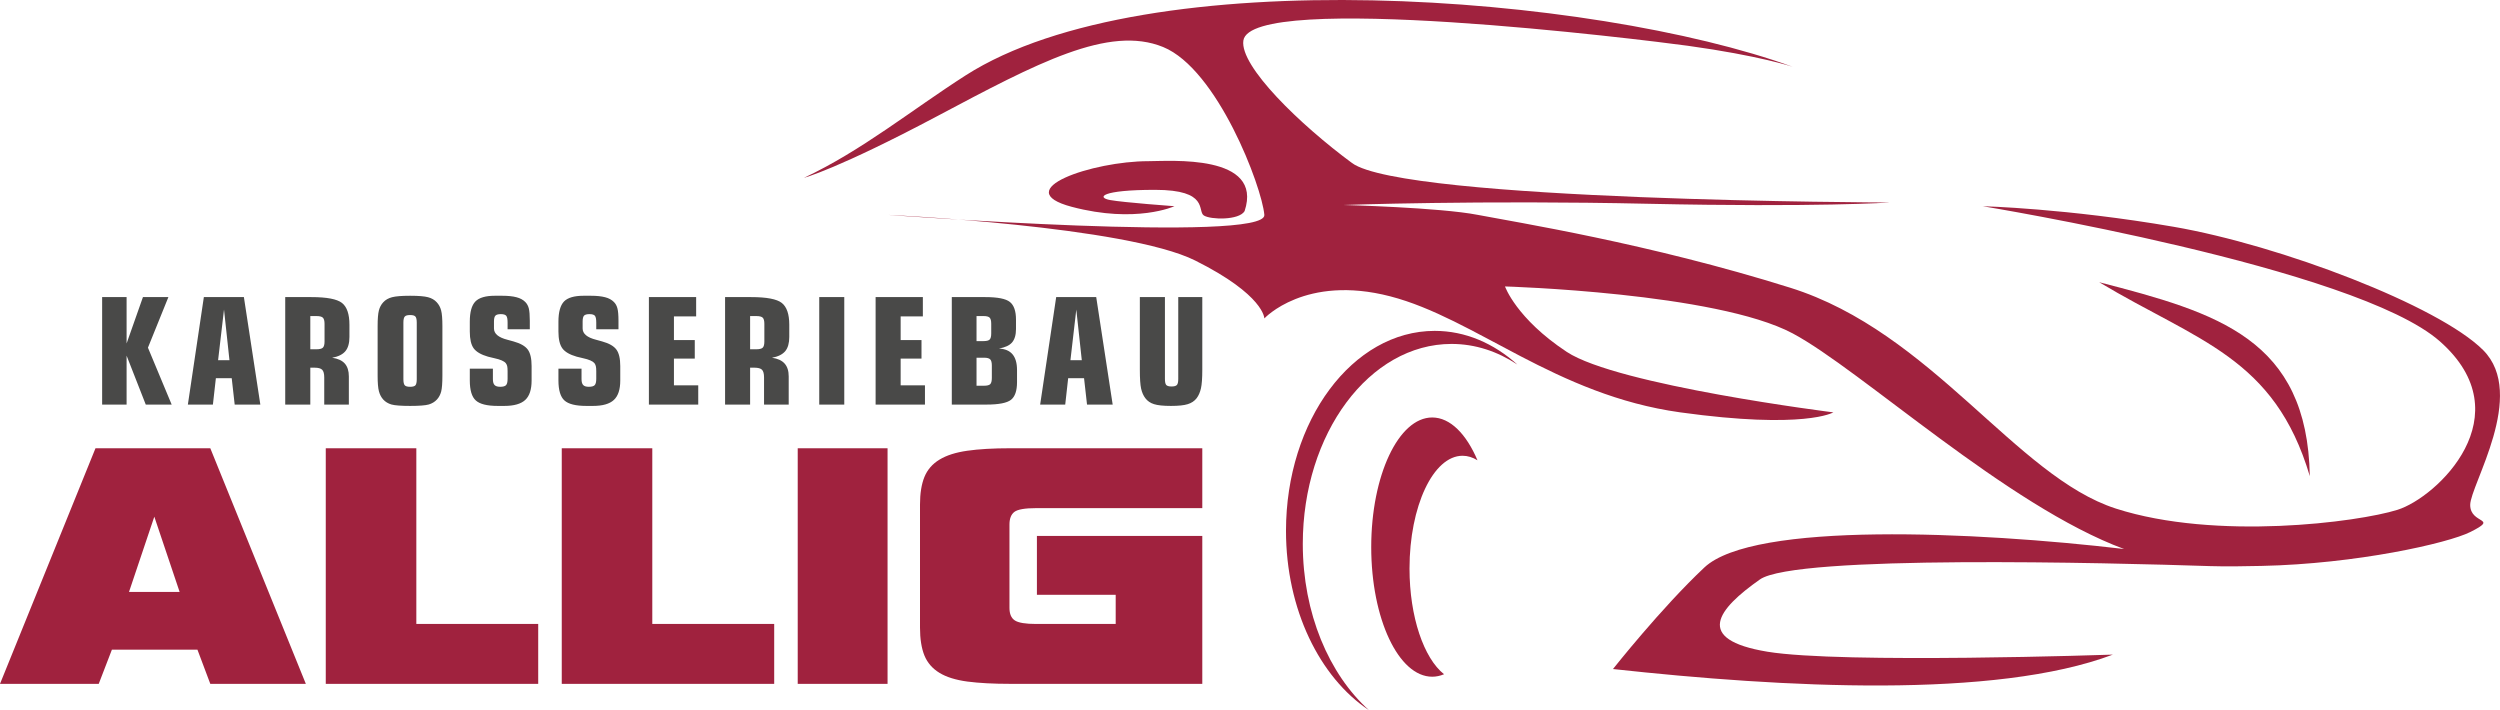 <?xml version="1.0" encoding="UTF-8"?>
<svg width="5223px" height="1484px" viewBox="0 0 5223 1484" version="1.1" xmlns="http://www.w3.org/2000/svg" xmlns:xlink="http://www.w3.org/1999/xlink">
    <g id="Page-1" stroke="none" stroke-width="1" fill="none" fill-rule="evenodd">
        <g id="Group">
            <path d="M213.38,845.25 L213.38,620.70 L264.49,620.70 L264.49,717.58 L298.63,620.70 L351.80,620.70 L309.08,726.36 L358.66,845.25 L304.53,845.25 L264.49,743.01 L264.49,845.25 L213.38,845.25 Z M455.63,752.59 L479.39,752.59 L468.00,646.68 L455.63,752.59 Z M392.49,845.25 L425.89,620.70 L509.54,620.70 L543.90,845.25 L490.31,845.25 L484.10,790.07 L451.01,790.07 L444.79,845.25 L392.49,845.25 Z M661.05,660.32 L648.29,660.32 L648.29,729.71 L661.05,729.71 C667.75,729.71 672.30,728.58 674.60,726.28 C676.83,724.03 678.03,719.80 678.03,713.68 L678.03,676.51 C678.03,670.22 676.83,665.99 674.60,663.75 C672.30,661.44 667.75,660.32 661.05,660.32 Z M677.40,788.48 C677.40,780.74 675.95,775.39 673.09,772.51 C670.22,769.57 664.79,768.14 656.99,768.14 L648.29,768.14 L648.29,845.25 L595.89,845.25 L595.89,620.70 L650.35,620.70 C682.73,620.70 704.02,624.76 714.47,632.90 C724.84,641.11 730.03,656.26 730.03,678.26 L730.03,704.02 C730.03,717.03 727.23,726.91 721.58,733.69 C715.90,740.46 706.74,745.10 693.90,747.40 C705.78,749.08 714.64,753.14 720.29,759.45 C725.95,765.82 728.82,774.84 728.82,786.39 L728.82,845.25 L677.40,845.25 L677.40,788.48 Z M870.68,792.29 L870.68,673.87 C870.68,667.67 869.72,663.44 867.90,661.36 C866.06,659.22 862.39,658.18 856.82,658.18 C851.22,658.18 847.49,659.22 845.65,661.36 C843.73,663.44 842.77,667.67 842.77,673.87 L842.77,792.29 C842.77,798.68 843.73,802.91 845.65,804.97 C847.49,807.05 851.22,808.09 856.82,808.09 C862.39,808.09 866.06,807.05 867.90,804.97 C869.72,802.91 870.68,798.68 870.68,792.29 Z M924.26,784.96 C924.26,800.36 923.39,811.36 921.71,817.97 C919.96,824.59 917.02,830.18 912.79,834.71 C908.24,839.65 902.50,843.08 895.64,845.08 C888.87,847.00 875.86,848.04 856.82,848.04 C837.67,848.04 824.67,847.00 817.81,845.08 C810.97,843.08 805.21,839.65 800.68,834.71 C796.45,830.02 793.49,824.34 791.66,817.50 C789.82,810.71 788.94,799.87 788.94,784.96 L788.94,681.14 C788.94,666.22 789.82,655.38 791.58,648.60 C793.33,641.82 796.37,636.17 800.68,631.54 C805.29,626.43 811.52,622.92 819.09,620.94 C826.75,618.94 839.26,617.90 856.82,617.90 C874.27,617.90 886.70,618.94 894.21,620.94 C901.79,622.92 907.85,626.43 912.46,631.54 C916.77,636.17 919.87,641.82 921.63,648.60 C923.39,655.38 924.26,666.22 924.26,681.14 L924.26,784.96 Z M1029.76,770.29 L1029.76,792.05 C1029.76,797.89 1030.88,802.03 1033.27,804.42 C1035.58,806.89 1039.50,808.09 1045.07,808.09 C1051.13,808.09 1055.20,806.89 1057.28,804.58 C1059.42,802.26 1060.46,797.89 1060.46,791.42 L1060.46,775.55 C1060.46,770.76 1060.16,767.10 1059.59,764.78 C1059.03,762.47 1057.99,760.41 1056.56,758.57 C1053.14,754.51 1045.24,751.00 1032.80,748.36 C1027.13,747.08 1022.74,746.06 1019.64,745.18 C1005.12,741.01 995.16,735.20 989.65,727.79 C984.24,720.38 981.52,708.64 981.52,692.70 L981.52,671.98 C981.52,651.87 985.42,637.84 993.24,629.78 C1000.98,621.88 1014.53,617.90 1033.82,617.90 L1049.30,617.90 C1061.34,617.90 1071.30,618.94 1079.04,621.00 C1086.78,623.00 1092.92,626.35 1097.39,630.90 C1100.90,634.41 1103.37,638.88 1104.80,644.38 C1106.15,649.81 1106.88,658.48 1106.88,670.44 L1106.88,687.92 L1060.46,687.92 L1060.46,673.87 C1060.46,666.79 1059.59,662.07 1057.67,659.77 C1055.77,657.46 1052.01,656.26 1046.28,656.26 C1040.68,656.26 1036.95,657.38 1034.95,659.52 C1032.95,661.69 1032.01,665.75 1032.01,671.73 L1032.01,686.24 C1032.01,697.25 1041.42,705.07 1060.16,709.84 C1065.49,711.27 1069.71,712.39 1072.92,713.35 C1087.27,717.33 1097.23,723.01 1102.58,730.26 C1107.99,737.52 1110.62,749.08 1110.62,764.78 L1110.62,795.01 C1110.62,813.83 1106.23,827.30 1097.31,835.59 C1088.37,843.88 1073.77,848.04 1053.69,848.04 L1039.74,848.04 C1017.57,848.04 1002.33,844.21 994.04,836.63 C985.67,829.14 981.52,815.10 981.52,794.76 L981.52,770.29 L1029.76,770.29 Z M1214.93,770.29 L1214.93,792.05 C1214.93,797.89 1216.12,802.03 1218.42,804.42 C1220.75,806.89 1224.65,808.09 1230.24,808.09 C1236.29,808.09 1240.37,806.89 1242.51,804.58 C1244.59,802.26 1245.70,797.89 1245.70,791.42 L1245.70,775.55 C1245.70,770.76 1245.39,767.10 1244.76,764.78 C1244.19,762.47 1243.15,760.41 1241.80,758.57 C1238.29,754.51 1230.39,751.00 1218.04,748.36 C1212.38,747.08 1207.99,746.06 1204.87,745.18 C1190.29,741.01 1180.31,735.20 1174.90,727.79 C1169.47,720.38 1166.68,708.64 1166.68,692.70 L1166.68,671.98 C1166.68,651.87 1170.68,637.84 1178.41,629.78 C1186.21,621.88 1199.77,617.90 1219.00,617.90 L1234.47,617.90 C1246.58,617.90 1256.48,618.94 1264.29,621.00 C1272.01,623.00 1278.07,626.35 1282.54,630.90 C1286.14,634.41 1288.53,638.88 1289.95,644.38 C1291.40,649.81 1292.12,658.48 1292.12,670.44 L1292.12,687.92 L1245.70,687.92 L1245.70,673.87 C1245.70,666.79 1244.76,662.07 1242.92,659.77 C1241.00,657.46 1237.25,656.26 1231.43,656.26 C1225.86,656.26 1222.10,657.38 1220.10,659.52 C1218.20,661.69 1217.24,665.75 1217.24,671.73 L1217.24,686.24 C1217.24,697.25 1226.57,705.07 1245.39,709.84 C1250.72,711.27 1254.97,712.39 1258.07,713.35 C1272.50,717.33 1282.38,723.01 1287.73,730.26 C1293.16,737.52 1295.85,749.08 1295.85,764.78 L1295.85,795.01 C1295.85,813.83 1291.40,827.30 1282.46,835.59 C1273.54,843.88 1259.03,848.04 1238.84,848.04 L1224.98,848.04 C1202.73,848.04 1187.50,844.21 1179.21,836.63 C1170.90,829.14 1166.68,815.10 1166.68,794.76 L1166.68,770.29 L1214.93,770.29 Z M1355.67,845.25 L1355.67,620.70 L1454.39,620.70 L1454.39,660.97 L1407.99,660.97 L1407.99,710.48 L1451.51,710.48 L1451.51,749.24 L1407.99,749.24 L1407.99,804.97 L1458.77,804.97 L1458.77,845.25 L1355.67,845.25 Z M1579.89,660.32 L1567.13,660.32 L1567.13,729.71 L1579.89,729.71 C1586.69,729.71 1591.22,728.58 1593.53,726.28 C1595.77,724.03 1596.89,719.80 1596.89,713.68 L1596.89,676.51 C1596.89,670.22 1595.77,665.99 1593.53,663.75 C1591.22,661.44 1586.69,660.32 1579.89,660.32 Z M1596.24,788.48 C1596.24,780.74 1594.81,775.39 1592.01,772.51 C1589.08,769.57 1583.73,768.14 1575.83,768.14 L1567.13,768.14 L1567.13,845.25 L1514.83,845.25 L1514.83,620.70 L1569.29,620.70 C1601.59,620.70 1622.96,624.76 1633.33,632.90 C1643.68,641.11 1648.95,656.26 1648.95,678.26 L1648.95,704.02 C1648.95,717.03 1646.09,726.91 1640.50,733.69 C1634.76,740.46 1625.60,745.10 1612.84,747.40 C1624.72,749.08 1633.47,753.14 1639.15,759.45 C1644.89,765.82 1647.76,774.84 1647.76,786.39 L1647.76,845.25 L1596.24,845.25 L1596.24,788.48 Z M1763.86,845.25 L1711.56,845.25 L1711.56,620.70 L1763.86,620.70 L1763.86,845.25 Z M1829.32,845.25 L1829.32,620.70 L1928.04,620.70 L1928.04,660.97 L1881.64,660.97 L1881.64,710.48 L1925.19,710.48 L1925.19,749.24 L1881.64,749.24 L1881.64,804.97 L1932.43,804.97 L1932.43,845.25 L1829.32,845.25 Z M2040.16,712.64 L2054.75,712.64 C2061.30,712.64 2065.53,711.52 2067.67,709.29 C2069.82,707.05 2070.86,702.82 2070.86,696.61 L2070.86,676.51 C2070.86,670.22 2069.82,665.99 2067.67,663.75 C2065.53,661.44 2061.30,660.32 2054.75,660.32 L2040.16,660.32 L2040.16,712.64 Z M2040.16,747.32 L2040.16,805.85 L2056.04,805.85 C2062.41,805.85 2066.71,804.73 2068.88,802.50 C2071.02,800.19 2072.14,795.97 2072.14,789.66 L2072.14,763.67 C2072.14,757.37 2071.02,753.14 2068.80,750.83 C2066.55,748.53 2062.32,747.32 2056.04,747.32 L2040.16,747.32 Z M2124.77,798.44 C2124.77,816.38 2120.54,828.65 2112.17,835.28 C2103.72,841.90 2086.66,845.25 2060.98,845.25 L1988.49,845.25 L1988.49,620.70 L2058.43,620.70 C2084.11,620.70 2101.25,624.04 2109.77,630.82 C2118.30,637.52 2122.61,649.89 2122.61,667.75 L2122.61,687.43 C2122.61,699.80 2119.83,709.13 2114.40,715.44 C2108.97,721.72 2099.80,725.95 2086.96,728.17 C2099.64,728.83 2109.13,732.81 2115.36,740.22 C2121.59,747.65 2124.77,758.57 2124.77,773.08 L2124.77,798.44 Z M2236.33,752.59 L2260.09,752.59 L2248.60,646.68 L2236.33,752.59 Z M2173.09,845.25 L2206.59,620.70 L2290.22,620.70 L2324.60,845.25 L2271.01,845.25 L2264.79,790.07 L2231.62,790.07 L2225.47,845.25 L2173.09,845.25 Z M2381.37,620.70 L2433.77,620.70 L2433.77,791.66 C2433.77,797.95 2434.65,802.11 2436.47,804.26 C2438.30,806.34 2441.98,807.44 2447.63,807.44 C2453.23,807.44 2456.96,806.34 2458.80,804.26 C2460.72,802.11 2461.60,797.95 2461.60,791.66 L2461.60,620.70 L2511.83,620.70 L2511.83,772.76 C2511.83,790.37 2510.87,803.21 2509.04,811.28 C2507.20,819.40 2504.26,826.34 2500.03,831.94 C2495.48,837.84 2489.26,841.98 2481.46,844.37 C2473.72,846.84 2461.98,848.04 2446.37,848.04 C2430.42,848.04 2418.69,846.84 2411.03,844.37 C2403.29,841.98 2397.31,837.84 2392.86,831.94 C2388.72,826.51 2385.76,819.81 2384.00,811.83 C2382.25,803.87 2381.37,790.86 2381.37,772.76 L2381.37,620.70 L2381.37,620.70 Z" id="Fill-3" fill="#494948"></path>
            <path d="M439.36,1428.71 L412.49,1357.26 L233.79,1357.26 L206.27,1428.71 L-2.27e-13,1428.71 L199.50,936.48 L439.36,936.48 L638.96,1428.71 L439.36,1428.71 Z M322.39,1079.45 L269.52,1236.62 L375.26,1236.62 L322.39,1079.45 Z M680.59,1428.71 L680.59,936.48 L869.80,936.48 L869.80,1303.59 L1124.42,1303.59 L1124.42,1428.71 L680.59,1428.71 Z M1173.62,1428.71 L1173.62,936.48 L1362.77,936.48 L1362.77,1303.59 L1617.45,1303.59 L1617.45,1428.71 L1173.62,1428.71 Z M1666.59,1428.71 L1666.59,936.48 L1854.29,936.48 L1854.29,1428.71 L1666.59,1428.71 Z M2111.22,1428.71 C2075.41,1428.71 2045.42,1427.12 2021.11,1423.93 C1996.78,1420.65 1977.24,1414.60 1962.65,1405.66 C1947.99,1396.72 1937.54,1384.70 1931.31,1369.53 C1925.19,1354.38 1922.06,1334.93 1922.06,1311.09 L1922.06,1054.16 C1922.06,1030.81 1925.19,1011.58 1931.31,996.43 C1937.54,981.28 1947.99,969.24 1962.65,960.32 C1977.24,951.38 1996.63,945.15 2020.70,941.72 C2044.79,938.23 2074.92,936.48 2111.22,936.48 L2511.83,936.48 L2511.83,1061.59 L2164.80,1061.59 C2141.43,1061.59 2126.28,1064.20 2119.34,1069.39 C2112.40,1074.66 2108.97,1083.43 2108.97,1095.86 L2108.97,1270.10 C2108.97,1282.55 2112.64,1291.24 2120.14,1296.18 C2127.57,1301.12 2142.47,1303.59 2164.80,1303.59 L2330.91,1303.59 L2330.91,1242.60 L2166.31,1242.60 L2166.31,1119.71 L2511.83,1119.71 L2511.83,1428.71 L2111.22,1428.71 L2111.22,1428.71 Z" id="Fill-4" fill="#A0223E"></path>
            <path d="M1679.65,371.51 C1679.65,371.51 1749.26,353.48 1958.11,242.64 C2167.03,131.73 2316.54,51.83 2430.02,98.23 C2543.50,144.65 2636.30,389.61 2641.48,448.94 C2646.58,508.18 1855.00,448.94 1855.00,448.94 C1855.00,448.94 2352.67,472.15 2497.07,544.31 C2641.48,616.55 2641.48,665.26 2641.48,665.26 C2641.48,665.26 2726.56,572.93 2904.47,619.10 C3082.46,665.26 3249.99,825.38 3510.43,861.52 C3770.95,897.55 3830.19,861.52 3830.19,861.52 C3830.19,861.52 3378.92,804.97 3273.20,735.11 C3167.54,665.26 3144.25,598.45 3144.25,598.45 C3144.25,598.45 3585.22,611.37 3745.10,696.45 C3887.12,772.04 4193.80,1057.04 4437.66,1146.98 C4126.74,1110.54 3663.12,1089.25 3560.75,1185.58 C3470.48,1270.42 3369.84,1397.76 3369.84,1397.76 C3726.12,1436.69 4167.65,1460.53 4414.20,1367.63 C4414.20,1367.63 3847.56,1387.17 3692.56,1361.57 C3537.54,1335.97 3589.04,1272.34 3676.76,1210.61 C3750.45,1158.70 4408.63,1175.85 4616.91,1182.70 C4653.98,1183.83 4687.32,1183.03 4724.33,1182.32 C4923.44,1178.15 5114.41,1134.77 5160.75,1111.58 C5222.70,1080.64 5160.75,1096.11 5160.75,1054.87 C5160.75,1013.58 5280.52,824.20 5187.70,731.38 C5094.79,638.56 4763.79,512.24 4540.91,473.74 C4318.03,435.30 4142.21,430.83 4142.21,430.83 C4142.21,430.83 4922.07,558.33 5097.34,713.11 C5272.78,867.80 5091.12,1039.42 5008.67,1065.16 C4926.14,1091.01 4629.59,1129.67 4420.76,1062.61 C4211.82,995.55 4036.16,693.90 3740.00,601.08 C3443.76,508.18 3167.54,464.41 3087.56,448.94 C3007.66,433.38 2806.46,428.28 2806.46,428.28 C2806.46,428.28 3093.38,417.91 3443.76,425.73 C3794.14,433.38 3948.83,423.09 3948.83,423.09 C3948.83,423.09 2932.86,420.54 2824.57,340.56 C2716.28,260.66 2589.90,138.34 2597.63,84.76 C2612.62,-18.89 3433.47,82.92 3525.98,95.60 C3675.49,116.25 3745.10,139.46 3745.10,139.46 C3328.38,-11.81 2396.84,-85.24 2017.44,157.47 C1903.89,230.20 1800.95,314.49 1679.65,371.51" id="Fill-5" fill="#A0223E"></path>
            <path d="M2600.18,441.12 C2588.63,460.49 2529.29,459.22 2515.10,450.20 C2500.91,441.12 2526.74,396.62 2413.28,396.62 C2299.80,396.62 2290.79,412.80 2319.17,417.91 C2347.48,423.09 2453.61,430.83 2453.61,430.83 C2453.61,430.83 2373.33,467.68 2239.19,432.11 C2105.15,396.62 2283.06,336.74 2399.07,336.74 C2443.73,336.74 2640.21,320.86 2600.18,441.12 M2997.45,691.27 C2825.86,691.27 2686.70,878.26 2686.70,1109.03 C2686.70,1273.30 2757.27,1415.40 2859.91,1483.64 C2776.64,1408.68 2721.79,1281.10 2721.79,1136.30 C2721.79,905.61 2860.93,718.54 3032.55,718.54 C3081.99,718.54 3128.63,734.09 3170.09,761.67 C3120.73,717.17 3061.33,691.27 2997.45,691.27" id="Fill-6" fill="#A0223E"></path>
            <path d="M2992.19,872.19 C2921.86,872.19 2864.77,993.49 2864.77,1143.00 C2864.77,1292.51 2921.86,1413.79 2992.19,1413.79 C3000.64,1413.79 3008.93,1411.97 3016.91,1408.62 C2974.82,1375.29 2944.75,1289.00 2944.75,1187.81 C2944.75,1057.67 2994.35,952.17 3055.59,952.17 C3066.43,952.17 3076.88,955.52 3086.76,961.67 C3063.47,906.73 3029.75,872.19 2992.19,872.19 M4385.58,589.59 C4632.69,653.46 4820.56,707.84 4825.66,994.76 C4751.74,745.81 4591.72,713.27 4385.58,589.59" id="Fill-7" fill="#A0223E"></path>
        </g>
    </g>
</svg>